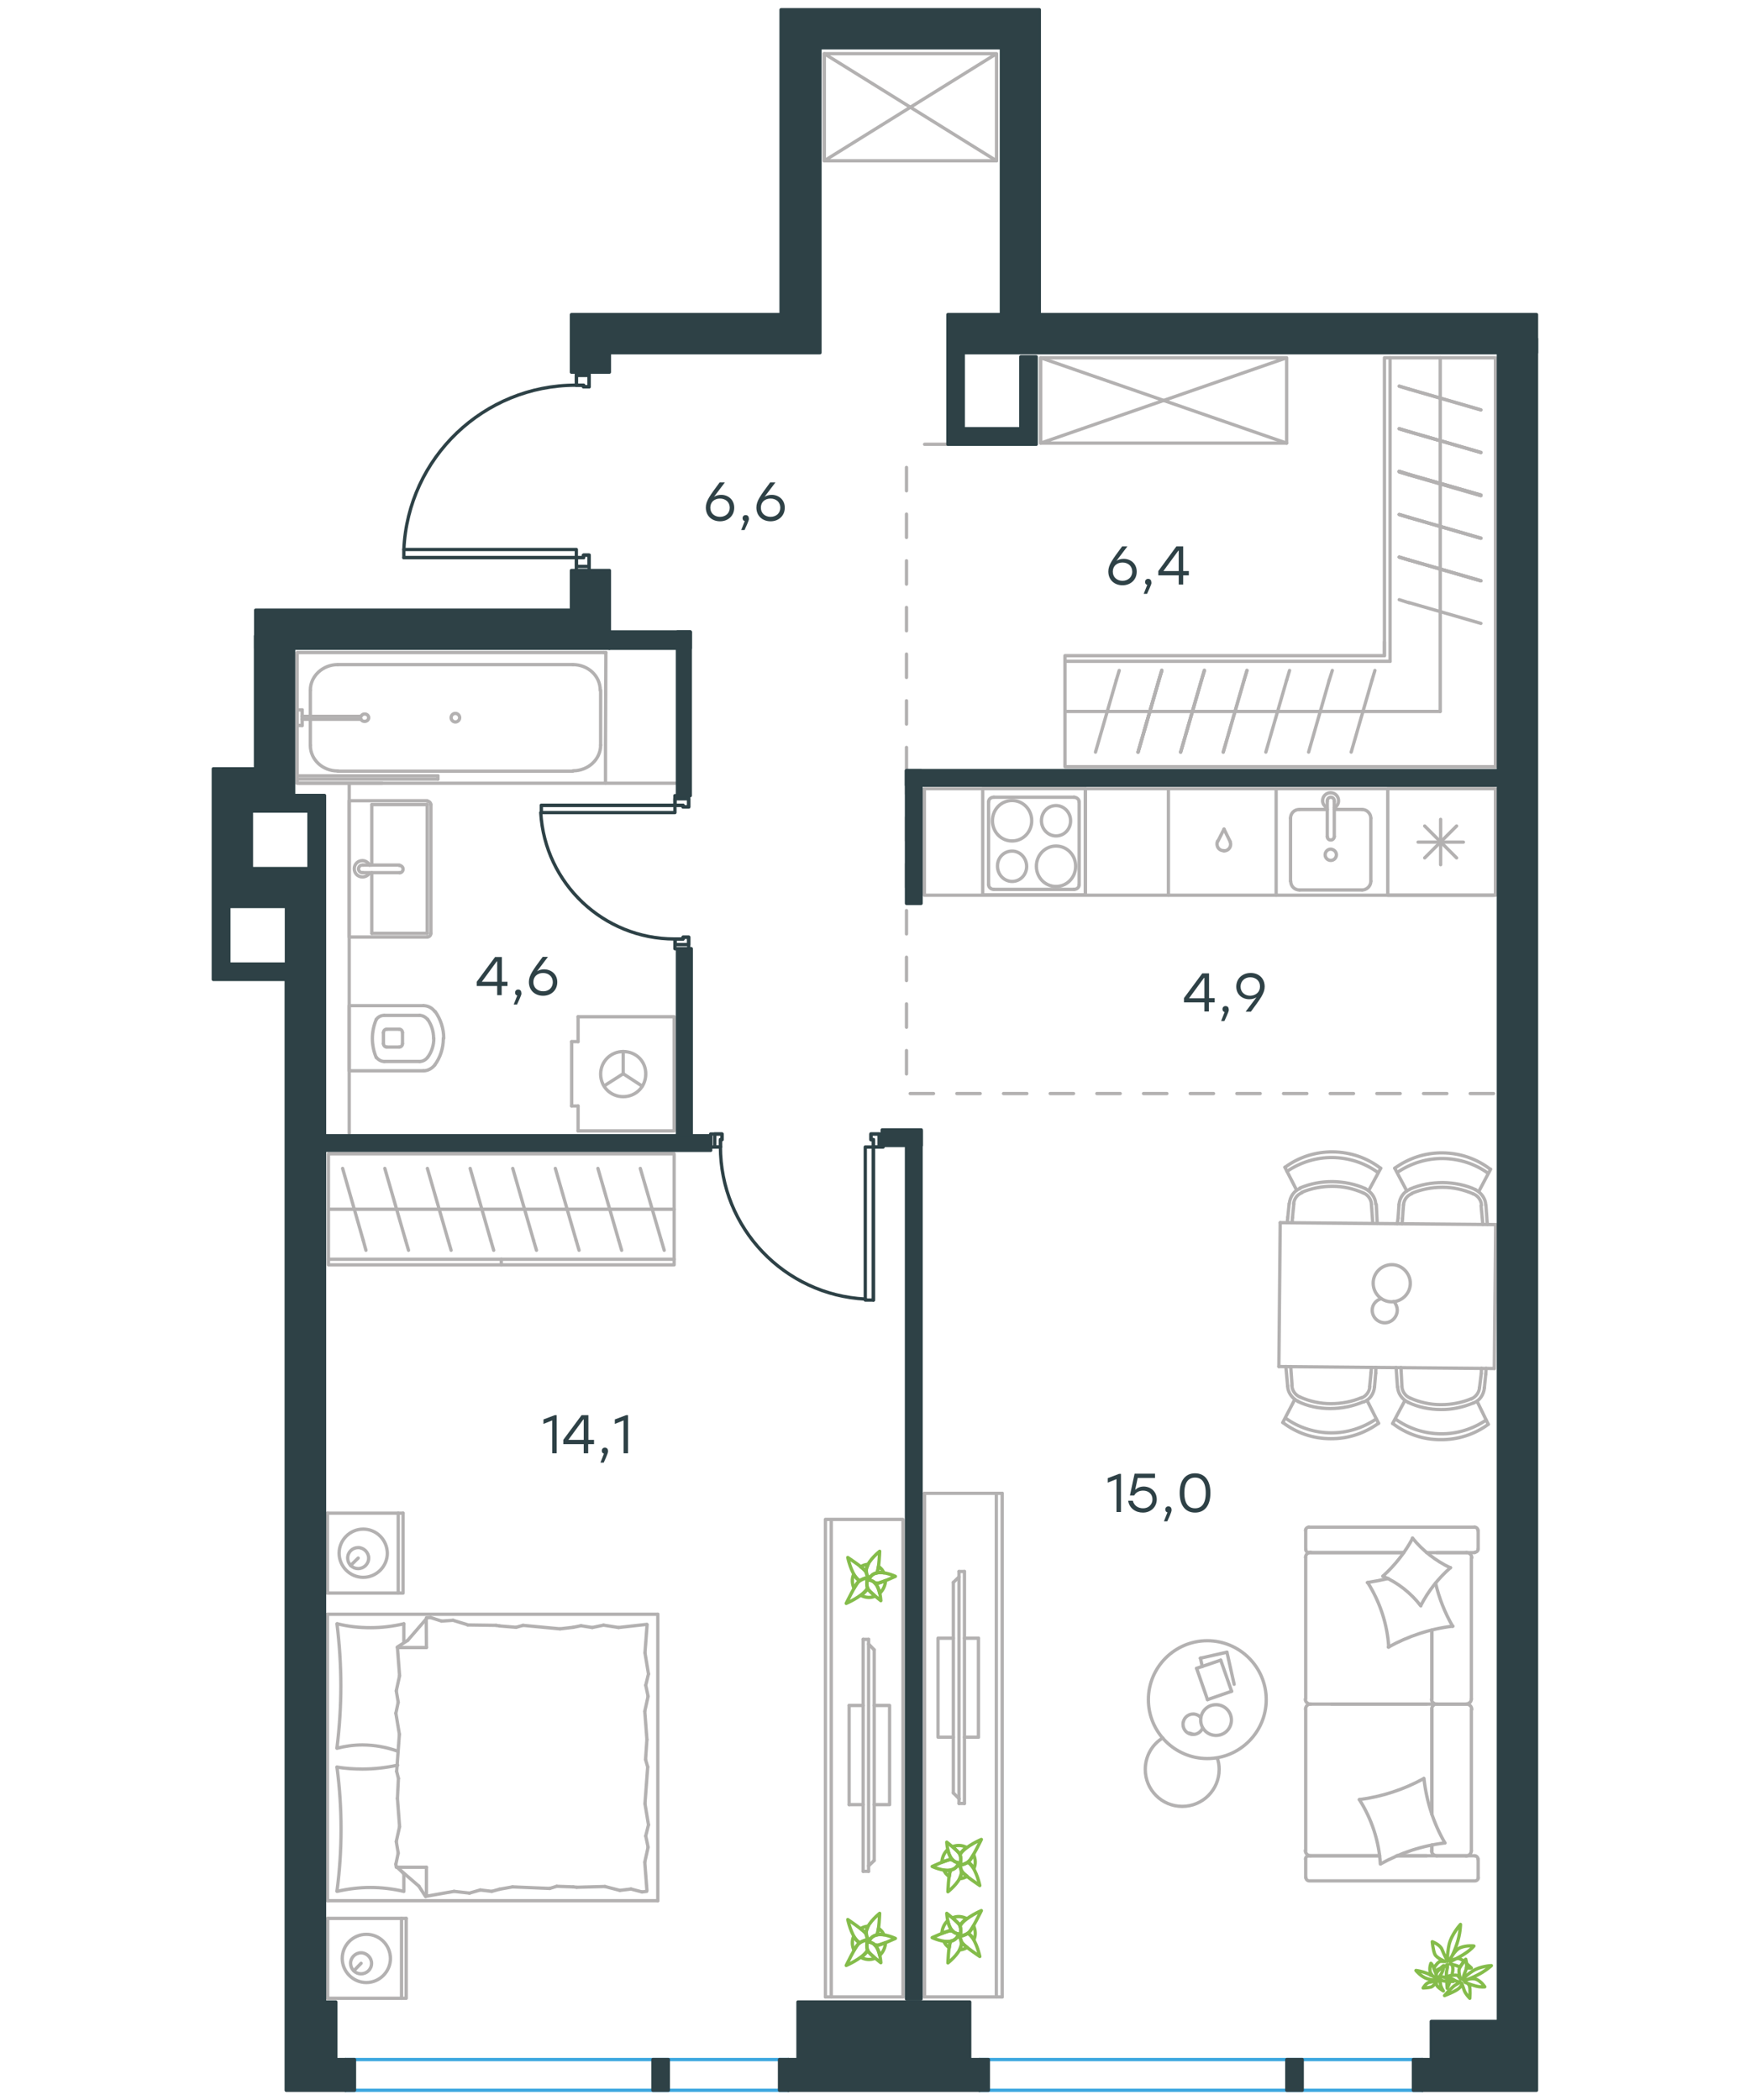 <?xml version="1.0" encoding="utf-8"?>
<!-- Generator: Adobe Illustrator 25.2.0, SVG Export Plug-In . SVG Version: 6.00 Build 0)  -->
<svg version="1.1" id="Layer_1" xmlns="http://www.w3.org/2000/svg" xmlns:xlink="http://www.w3.org/1999/xlink" x="0px" y="0px"
	 viewBox="0 0 900 1080" style="enable-background:new 0 0 900 1080;" xml:space="preserve">
<style type="text/css">
	.st0{fill:none;stroke:#3CA7DF;stroke-width:1.701;stroke-linecap:round;stroke-linejoin:round;stroke-miterlimit:10;}
	
		.st1{fill:none;stroke:#B3B1B1;stroke-width:1.701;stroke-linecap:round;stroke-linejoin:round;stroke-miterlimit:10;stroke-dasharray:12;}
	.st2{fill:none;stroke:#B3B1B1;stroke-width:1.701;stroke-linecap:round;stroke-linejoin:round;stroke-miterlimit:10;}
	.st3{fill:none;stroke:#84BC4A;stroke-width:1.701;stroke-linecap:round;stroke-linejoin:round;stroke-miterlimit:10;}
	.st4{fill:none;stroke:#2D4146;stroke-width:1.701;stroke-linecap:round;stroke-linejoin:round;stroke-miterlimit:10;}
	.st5{fill:#2E4146;}
</style>
<g>
	<line class="st0" x1="405.5" y1="1059.2" x2="177.7" y2="1059.2"/>
	<line class="st0" x1="405.5" y1="1075" x2="177.7" y2="1075"/>
	<line class="st0" x1="731.5" y1="1059.2" x2="503.7" y2="1059.2"/>
	<line class="st0" x1="731.5" y1="1075" x2="503.7" y2="1075"/>
	<polyline class="st1" points="466.2,396.3 466.2,562.4 774.4,562.4 	"/>
	<line class="st2" x1="704.4" y1="713.1" x2="705.1" y2="705.9"/>
	<line class="st2" x1="707.5" y1="706.2" x2="707.6" y2="703.2"/>
	<line class="st2" x1="705.1" y1="705.9" x2="705.3" y2="703.2"/>
	<line class="st2" x1="664.5" y1="712.7" x2="663.8" y2="702.8"/>
	<line class="st2" x1="662.2" y1="712.8" x2="661.3" y2="702.8"/>
	<line class="st2" x1="706.9" y1="713.2" x2="707.5" y2="706.2"/>
	<line class="st2" x1="665.9" y1="719.7" x2="659.7" y2="731.6"/>
	<line class="st2" x1="703" y1="720.1" x2="709" y2="732"/>
	<line class="st2" x1="658.4" y1="628.8" x2="657.7" y2="702.8"/>
	<line class="st2" x1="769.2" y1="629.8" x2="658.4" y2="628.8"/>
	<line class="st2" x1="768.5" y1="703.8" x2="769.2" y2="629.8"/>
	<line class="st2" x1="657.7" y1="702.8" x2="768.5" y2="703.8"/>
	<line class="st2" x1="665.4" y1="619.1" x2="664.7" y2="626.2"/>
	<line class="st2" x1="662.3" y1="626" x2="662" y2="628.8"/>
	<line class="st2" x1="664.7" y1="626.2" x2="664.5" y2="628.8"/>
	<line class="st2" x1="705.3" y1="619.5" x2="706" y2="629.2"/>
	<line class="st2" x1="707.8" y1="619.4" x2="708.3" y2="629.2"/>
	<line class="st2" x1="663" y1="619" x2="662.3" y2="626"/>
	<line class="st2" x1="703.9" y1="612.3" x2="710.1" y2="600.8"/>
	<line class="st2" x1="666.8" y1="612" x2="660.8" y2="600.3"/>
	<line class="st2" x1="760.9" y1="713.6" x2="761.8" y2="706.4"/>
	<line class="st2" x1="764.1" y1="706.7" x2="764.3" y2="703.7"/>
	<line class="st2" x1="761.8" y1="706.4" x2="761.9" y2="703.7"/>
	<line class="st2" x1="721" y1="713.2" x2="720.5" y2="703.3"/>
	<line class="st2" x1="718.7" y1="713.3" x2="718" y2="703.3"/>
	<line class="st2" x1="763.4" y1="713.7" x2="764.1" y2="706.7"/>
	<line class="st2" x1="722.5" y1="720.3" x2="716.2" y2="732.1"/>
	<line class="st2" x1="759.6" y1="720.6" x2="765.4" y2="732.5"/>
	<line class="st2" x1="721.8" y1="619.6" x2="721.3" y2="626.7"/>
	<line class="st2" x1="719" y1="626.5" x2="718.6" y2="629.3"/>
	<line class="st2" x1="721.3" y1="626.7" x2="721.1" y2="629.3"/>
	<line class="st2" x1="761.7" y1="620" x2="762.6" y2="629.7"/>
	<line class="st2" x1="764.2" y1="619.9" x2="764.9" y2="629.7"/>
	<line class="st2" x1="719.5" y1="619.5" x2="719" y2="626.5"/>
	<line class="st2" x1="760.5" y1="612.8" x2="766.6" y2="601.3"/>
	<line class="st2" x1="723.5" y1="612.5" x2="717.3" y2="600.8"/>
	<path class="st2" d="M667.4,720.7c5.1,2.5,10.9,3.7,16.7,3.7c5.9,0,11.6-1.2,16.9-3.4"/>
	<path class="st2" d="M664.4,712.5c0.1,2.7,1.8,5,4.2,6"/>
	<path class="st2" d="M668.6,718.5c5,2.2,10.3,3.4,15.8,3.4c5.5,0,10.8-1,15.8-3.1"/>
	<path class="st2" d="M700.2,719c2.4-1.1,4.1-3.2,4.3-5.9"/>
	<path class="st2" d="M661.1,729.3c6.7,4.9,15,7.5,23.2,7.6c8.3,0.1,16.4-2.4,23.4-7.1"/>
	<path class="st2" d="M701.4,721c3.1-1.2,5.2-4.3,5.5-7.8"/>
	<path class="st2" d="M662.2,712.8c0.1,3.3,2.3,6.4,5.4,7.9"/>
	<path class="st2" d="M659.8,731.6c7,5.4,15.6,8.3,24.5,8.3c8.9,0.1,17.4-2.7,24.6-7.9"/>
	<path class="st2" d="M710.3,667.9c-2.7,0.8-4.6,3.1-4.6,5.9c0,3.6,2.9,6.4,6.4,6.5c3.6,0,6.4-2.9,6.5-6.4c0-1.7-0.7-3.4-1.8-4.6"/>
	<path class="st2" d="M715.8,650.4c5.3,0,9.5,4.5,9.5,9.6c0,5.2-4.3,9.5-9.6,9.5c-5.2,0-9.5-4.3-9.5-9.6
		C706.2,654.7,710.5,650.4,715.8,650.4"/>
	<path class="st2" d="M705.3,619.3c-0.1-2.5-1.8-4.9-4.2-5.8"/>
	<path class="st2" d="M701.1,613.5c-5-2.2-10.3-3.4-15.8-3.4c-5.5,0-10.8,1-15.8,3.1"/>
	<path class="st2" d="M669.6,613.4c-2.4,0.9-4.1,3.1-4.3,5.8"/>
	<path class="st2" d="M708.5,602.9c-6.7-4.9-15-7.5-23.2-7.6c-8.3-0.1-16.4,2.4-23.4,7.1"/>
	<path class="st2" d="M668.6,611.2c-3.1,1.2-5.2,4.3-5.5,7.8"/>
	<path class="st2" d="M707.5,619.2c-0.1-3.3-2.3-6.3-5.4-7.9"/>
	<path class="st2" d="M702.2,611.3c-5.3-2.4-11.1-3.5-16.9-3.6c-5.8,0-11.4,1-16.8,3.3"/>
	<path class="st2" d="M710,600.8c-7-5.4-15.6-8.3-24.5-8.4c-8.9-0.1-17.6,2.7-24.6,7.9"/>
	<path class="st2" d="M724.1,721.2c5.3,2.5,11.1,3.7,16.9,3.7c5.8,0.1,11.4-1.2,16.8-3.4"/>
	<path class="st2" d="M721,713c0.1,2.7,1.8,5,4.2,6"/>
	<path class="st2" d="M725.2,719c5,2.2,10.3,3.4,15.8,3.4c5.5,0,10.8-1,15.8-3.1"/>
	<path class="st2" d="M756.6,719.5c2.4-1.1,4.1-3.3,4.3-5.9"/>
	<path class="st2" d="M717.7,729.8c6.7,4.9,15,7.5,23.2,7.6c8.3,0.1,16.5-2.4,23.4-7.1"/>
	<path class="st2" d="M757.9,721.5c3.1-1.2,5.2-4.3,5.5-7.8"/>
	<path class="st2" d="M718.8,713.3c0.1,3.3,2.3,6.4,5.4,7.9"/>
	<path class="st2" d="M716.3,732.1c7,5.4,15.6,8.3,24.5,8.3c8.9,0.1,17.6-2.7,24.6-7.9"/>
	<path class="st2" d="M761.9,619.8c-0.1-2.5-1.8-4.9-4.2-5.8"/>
	<path class="st2" d="M757.7,614c-5-2.2-10.3-3.4-15.8-3.4c-5.5,0-10.8,1-15.8,3.1"/>
	<path class="st2" d="M726.1,613.9c-2.4,0.9-4.1,3.1-4.3,5.8"/>
	<path class="st2" d="M765.3,603.4c-6.7-4.9-15-7.5-23.2-7.6c-8.3-0.1-16.4,2.4-23.4,7.1"/>
	<path class="st2" d="M725,611.7c-3.1,1.2-5.2,4.3-5.5,7.8"/>
	<path class="st2" d="M764.1,619.7c-0.1-3.3-2.3-6.3-5.4-7.9"/>
	<path class="st2" d="M758.8,611.8c-5.1-2.4-10.9-3.5-16.7-3.6c-5.9,0-11.6,1-16.9,3.3"/>
	<path class="st2" d="M766.4,601.3c-7-5.4-15.6-8.3-24.5-8.4c-8.9-0.1-17.4,2.7-24.6,7.9"/>
	<path class="st3" d="M736.1,1015.5c-0.1,0.1-0.3,0.2-0.4,0.3l-0.1-0.1c0.1-0.1,0.1-0.3,0.2-0.5
		C736,1015.3,736.1,1015.4,736.1,1015.5z M745.7,1019.1c-0.8,2-1.4,3.5-1.4,3.5s-0.2-1.6-0.2-3.6
		C744.6,1019.2,745.2,1019.2,745.7,1019.1z M746.2,1017.8c0,0.2-0.1,0.4-0.2,0.6c-0.6-0.3-1.3-0.6-2-1l0-0.1
		C744.6,1017.4,745.4,1017.5,746.2,1017.8z M754.2,1009.8c1.4,1.2,2.5,2.3,2.5,2.3s-1.2,0.1-2.6,0
		C754.4,1011.3,754.3,1010.5,754.2,1009.8z M744.5,1008.6c0,0-0.4-2.8,0.7-8.3c1.2-5.5,5.9-10.6,5.9-10.6s0,4.7-1.9,10.2
		c-1.8,5.5-3.8,8.5-3.8,8.5s2.3-5.2,5.5-6.7c3.4-1.4,7.1-0.9,7.1-0.9s-1.3,1.7-4.3,3.7c-3.1,2.1-7.5,4.2-7.5,4.2s2.5-2.1,4.6-1.3
		c0.6,0.3,1.4,0.7,2.2,1.2c-0.6,0.8-1.5,2-2.1,2.9c-0.2,0-0.3-0.2-0.5-0.1c-2.2-0.9-4.7-1.4-4.7-1.4s1.6-0.1,1.5,2.9
		c0,0.8-0.3,1.9-0.5,3c-1,0.2-2.1,0.5-2.8,0.7c-0.1-1.4,0-2.7,0.2-3.4c0.6-2.2,0.2-2.9,0.2-2.9s-0.6,0.8-2,1.4
		c0.1-0.5,0.1-0.8,0.1-0.8s-0.8,0.6-1.6,1.3c-0.9,0.4-1.9,1-2.8,1.6c-0.1-0.5-0.4-0.9-0.6-1.5v-0.1c1.1-1.8,2.5-3.5,3.6-3.5l2.3,0.1
		c0,0-4.6-1.8-5.4-3.8c-0.9-2-1.3-6.4-1.3-6.4s4.1,1.5,5,4C742.7,1005.4,744.5,1008.6,744.5,1008.6z"/>
	<path class="st3" d="M753.9,1013.1c1-2-0.1-5.5-0.1-5.5s-2.4,2.9-3.2,4.6c-0.8,1.7,0.5,5.6,0.5,5.6l-1.2-1.5
		c-1-1.3-5.7,0.3-6.8,0.7c0.1,0,0.3,0.1,0.5,0.1c1.1,0.2,3.2,0.5,4.3,1.2c1.5,1,3,1,3,1s-0.6,0.6-2.3,1.5c-1.7,0.9-5.7,5.5-5.7,5.5
		s5.5-2,7.5-3.8c1.9-1.8,1.3-2.6,1.3-2.6s0.7,1.7,1.3,3.6c0.6,1.9,2.9,4.2,2.9,4.2s0.4-4.7-0.2-6.4c-0.6-1.6-2.2-1.8-2.2-1.8
		s2.7,1.2,5.5,1.9c2.8,0.7,4.6,0.4,4.6,0.4s-1.6-2.6-4.2-3.8c-2.6-1.1-6.5,0.6-6.5,0.6s2.5-0.6,6.8-2.8c4.3-2.1,7.3-4.9,7.3-4.9
		s-5.6,0.2-9.5,2.7c-3.9,2.5-5.3,4.4-5.3,4.4S752.9,1015.4,753.9,1013.1z"/>
	<path class="st3" d="M735,1019.5c-1.7,0.4-3.1,2.9-3.1,2.9s2.8-0.1,4.1-0.5c1.3-0.4,3-3.1,3-3.1l-0.3,1.4c-0.3,1.4,3.6,3.7,3.6,3.7
		s-1.4-2.1-1.5-3.5c-0.1-1.5-0.8-2.3-0.8-2.3s0.6,0,1.8,0.5c1.3,0.5,5.7,0.4,5.7,0.4s-3.6-2.2-5.5-2.3c-1.9-0.1-2.1,0.6-2.1,0.6
		s0.7-1.2,1.5-2.5c0.8-1.3,1.2-3.8,1.2-3.8s-2.9,2.2-3.6,3.4c-0.7,1.2-0.1,2.2-0.1,2.2s-0.5-2.1-1.3-4.1c-0.8-2-1.7-2.8-1.7-2.8
		s-0.9,2.2-0.4,4.3c0.5,2.1,3.2,3.5,3.2,3.5s-1.3-1.1-4.5-2.5c-3.1-1.3-6-1.6-6-1.6s2.6,3.2,5.7,4.2c3.1,1,4.8,0.8,4.8,0.8
		S736.6,1019.3,735,1019.5z"/>
	<polyline class="st2" points="311.6,335.6 152.8,335.6 152.8,402.8 	"/>
	<line class="st2" x1="310.5" y1="335.6" x2="310.5" y2="335.6"/>
	<line class="st2" x1="159.6" y1="383.2" x2="159.6" y2="369.9"/>
	<polyline class="st2" points="311.6,335.6 311.4,383.9 311.4,402.8 153.7,402.8 	"/>
	<line class="st2" x1="308.9" y1="355" x2="308.9" y2="383.2"/>
	<line class="st2" x1="159.6" y1="368.4" x2="159.6" y2="355"/>
	<line class="st2" x1="173.7" y1="341.8" x2="294.6" y2="341.8"/>
	<line class="st2" x1="294.6" y1="396.6" x2="173.7" y2="396.6"/>
	<path class="st2" d="M308.7,355c0-7.3-6.2-13.2-14.1-13.2"/>
	<path class="st2" d="M159.6,383.3c0,7.3,6.2,13.2,14.1,13.2"/>
	<path class="st2" d="M294.8,396.4c7.7,0,14.1-5.9,14.1-13.2"/>
	<path class="st2" d="M173.7,341.8c-7.7,0-14.1,5.9-14.1,13.2"/>
	<path class="st2" d="M236.4,369.1c0,1.2-1,2.2-2.2,2.2s-2.2-1-2.2-2.2c0-1.2,0.9-2.2,2.2-2.2C235.4,366.9,236.4,367.9,236.4,369.1"
		/>
	<line class="st2" x1="225.2" y1="399" x2="225.2" y2="400.7"/>
	<line class="st2" x1="153.7" y1="399" x2="225.2" y2="399"/>
	<line class="st2" x1="225.2" y1="400.7" x2="153.7" y2="400.7"/>
	<line class="st2" x1="196.6" y1="402.8" x2="152.8" y2="402.8"/>
	<line class="st2" x1="153.7" y1="365.1" x2="155.4" y2="365.1"/>
	<line class="st2" x1="155.4" y1="368.4" x2="185.7" y2="368.4"/>
	<line class="st2" x1="185.6" y1="369.9" x2="155.4" y2="369.9"/>
	<line class="st2" x1="155.4" y1="365.1" x2="155.4" y2="373.1"/>
	<line class="st2" x1="155.4" y1="373.1" x2="153.7" y2="373.1"/>
	<path class="st2" d="M185.6,369.8c0.3,0.8,1,1.2,1.9,1.2c1.2,0,2.1-0.8,2.1-1.9c0-1.1-0.9-1.9-2.1-1.9c-0.9,0-1.6,0.6-1.9,1.2"/>
	<line class="st2" x1="205.4" y1="448.8" x2="186.6" y2="448.8"/>
	<line class="st2" x1="191.2" y1="444.9" x2="191.2" y2="413.8"/>
	<polyline class="st2" points="219.7,481.9 179.6,481.9 179.6,411.8 219.7,411.8 	"/>
	<line class="st2" x1="219.7" y1="480" x2="191.2" y2="480"/>
	<line class="st2" x1="219.7" y1="413.8" x2="219.7" y2="480"/>
	<line class="st2" x1="191.2" y1="413.8" x2="219.7" y2="413.8"/>
	<line class="st2" x1="186.6" y1="444.9" x2="205.4" y2="444.9"/>
	<line class="st2" x1="191.2" y1="480" x2="191.2" y2="448.8"/>
	<line class="st2" x1="221.6" y1="480" x2="221.6" y2="413.8"/>
	<path class="st2" d="M219.7,412c1,0,1.9,0.9,1.9,1.9"/>
	<path class="st2" d="M221.6,480c0,1-0.8,1.9-1.9,1.9"/>
	<path class="st2" d="M190,449c-0.7,1.3-2.2,2-3.6,2c-2.4,0-4.2-1.9-4.2-4.2c0-2.4,1.9-4.2,4.2-4.2c1.5,0,3.1,1,3.7,2.4"/>
	<path class="st2" d="M186.6,448.8h-0.3c-1,0-1.9-0.9-1.9-1.9c0-1.1,0.8-2,1.9-2h0.3"/>
	<path class="st2" d="M205.4,445.1L205.4,445.1c1,0,1.9,0.8,1.9,1.9s-0.9,1.9-1.9,1.9"/>
	<line class="st2" x1="197.2" y1="531.1" x2="197.2" y2="536.7"/>
	<polyline class="st2" points="217.8,550.7 179.6,550.7 179.6,517.2 217.8,517.2 	"/>
	<line class="st2" x1="207" y1="536.7" x2="207" y2="531.1"/>
	<line class="st2" x1="198.9" y1="538.5" x2="205.3" y2="538.5"/>
	<line class="st2" x1="205.3" y1="529.3" x2="198.9" y2="529.3"/>
	<line class="st2" x1="197.7" y1="545.9" x2="215.8" y2="545.9"/>
	<line class="st2" x1="215.8" y1="522.2" x2="197.7" y2="522.2"/>
	<path class="st2" d="M197.2,531.1c0-1,0.7-1.8,1.7-1.8"/>
	<path class="st2" d="M223.6,547.7c-1.4,1.8-3.6,3-5.8,3"/>
	<path class="st2" d="M198.9,538.5c-1,0-1.7-0.9-1.7-1.8"/>
	<path class="st2" d="M207,536.7c0,1-0.7,1.8-1.7,1.8"/>
	<path class="st2" d="M228,534v0.1c0,5-1.6,9.8-4.4,13.6"/>
	<path class="st2" d="M223.8,520.2c2.8,4,4.4,8.7,4.4,13.8c0-0.1,0-0.1,0,0"/>
	<path class="st2" d="M217.8,517.2c2.3,0,4.4,1.1,5.8,3"/>
	<path class="st2" d="M219.9,543.8c-1,1.3-2.5,2.1-4.1,2.1"/>
	<path class="st2" d="M223.1,534v0.1c0,3.5-1.1,6.9-3.1,9.6"/>
	<path class="st2" d="M205.3,529.3c1,0,1.7,0.8,1.7,1.8"/>
	<path class="st2" d="M215.8,522.2c1.6,0,3.1,0.9,4.1,2.1"/>
	<path class="st2" d="M219.9,524.2c2,2.8,3.1,6.2,3.1,9.8"/>
	<path class="st2" d="M193.5,543.9c-1.3-3.1-2-6.4-2-9.8c0-3.4,0.7-6.7,2-9.8"/>
	<path class="st2" d="M193.5,524.3c1-1.4,2.5-2.1,4.1-2.1"/>
	<path class="st2" d="M197.7,545.9c-1.6,0-3.1-0.8-4.1-2.1"/>
	<line class="st2" x1="297.3" y1="568.8" x2="297.3" y2="581.6"/>
	<line class="st2" x1="320.5" y1="552.2" x2="330.3" y2="558.6"/>
	<line class="st2" x1="320.5" y1="552.2" x2="320.5" y2="540.8"/>
	<line class="st2" x1="294" y1="535.7" x2="297.3" y2="535.7"/>
	<line class="st2" x1="294" y1="568.8" x2="294" y2="535.7"/>
	<line class="st2" x1="320.5" y1="552.2" x2="310.8" y2="558.4"/>
	<polyline class="st2" points="297.3,581.6 346.7,581.6 346.7,522.9 297.3,522.9 	"/>
	<line class="st2" x1="297.3" y1="522.9" x2="297.3" y2="535.7"/>
	<line class="st2" x1="297.3" y1="568.8" x2="294" y2="568.8"/>
	<path class="st2" d="M320.5,540.8c-6.4,0-11.6,5.1-11.6,11.6c0,6.5,5.1,11.6,11.6,11.6c6.5,0,11.6-5.1,11.6-11.6
		C332.2,545.8,327.1,540.8,320.5,540.8"/>
	<line class="st2" x1="215.4" y1="970" x2="204.4" y2="960.5"/>
	<line class="st2" x1="218.9" y1="975.4" x2="215.4" y2="970"/>
	<line class="st2" x1="168.4" y1="830.2" x2="338.3" y2="830.2"/>
	<line class="st2" x1="219.3" y1="847.3" x2="204.5" y2="847.3"/>
	<line class="st2" x1="338.3" y1="977.5" x2="168.5" y2="977.5"/>
	<line class="st2" x1="168.4" y1="977.5" x2="168.4" y2="830.2"/>
	<line class="st2" x1="219.3" y1="960.3" x2="219.3" y2="975.1"/>
	<line class="st2" x1="207.7" y1="963.7" x2="207.7" y2="972.7"/>
	<line class="st2" x1="219.3" y1="960.3" x2="204.5" y2="960.3"/>
	<line class="st2" x1="204.5" y1="960.3" x2="207.7" y2="963.7"/>
	<line class="st2" x1="207.7" y1="835.1" x2="207.7" y2="844.1"/>
	<line class="st2" x1="209.7" y1="843.6" x2="219.2" y2="832.6"/>
	<line class="st2" x1="204.3" y1="847.1" x2="209.7" y2="843.6"/>
	<line class="st2" x1="219.3" y1="847.3" x2="219.2" y2="832.6"/>
	<line class="st2" x1="332.7" y1="894.6" x2="332" y2="904.9"/>
	<line class="st2" x1="331.7" y1="927.6" x2="333.5" y2="938.5"/>
	<line class="st2" x1="332.1" y1="944.2" x2="333.3" y2="950"/>
	<line class="st2" x1="333.5" y1="938.5" x2="332.1" y2="944.2"/>
	<line class="st2" x1="332" y1="904.9" x2="333.1" y2="908.7"/>
	<line class="st2" x1="333.1" y1="908.7" x2="331.7" y2="927.6"/>
	<line class="st2" x1="331.6" y1="957.7" x2="332.7" y2="972.2"/>
	<line class="st2" x1="333.3" y1="950" x2="331.6" y2="957.7"/>
	<line class="st2" x1="331.7" y1="850" x2="333.5" y2="860.9"/>
	<line class="st2" x1="332.1" y1="866.7" x2="333.3" y2="872.4"/>
	<line class="st2" x1="333.5" y1="860.9" x2="332.1" y2="866.7"/>
	<line class="st2" x1="332.8" y1="835.5" x2="331.7" y2="850"/>
	<line class="st2" x1="331.6" y1="880.1" x2="332.7" y2="894.6"/>
	<line class="st2" x1="333.3" y1="872.4" x2="331.6" y2="880.1"/>
	<line class="st2" x1="338.3" y1="977.5" x2="338.3" y2="830.2"/>
	<path class="st2" d="M173.3,972.6c1.4-10.6,2.1-21.2,2.1-31.9c0-10.6-0.7-21.3-2.1-31.9"/>
	<path class="st2" d="M173.5,835.1c5.6,1.4,11.3,2,17.1,2c5.7,0,11.4-0.7,17.1-2"/>
	<path class="st2" d="M207.6,972.7c-5.6-1.3-11.3-2-17.1-2c-5.7,0-11.4,0.7-17.1,2"/>
	<path class="st2" d="M173.3,898.9c1.3-10.6,2-21.2,2-31.9c0-10.6-0.7-21.3-2-31.9"/>
	<line class="st2" x1="294.8" y1="836.9" x2="298.8" y2="836.1"/>
	<line class="st2" x1="304.6" y1="837" x2="310.4" y2="835.8"/>
	<line class="st2" x1="298.8" y1="836.1" x2="304.6" y2="837"/>
	<line class="st2" x1="318.1" y1="837" x2="332.6" y2="835.4"/>
	<line class="st2" x1="310.4" y1="835.8" x2="318.1" y2="837"/>
	<line class="st2" x1="256.9" y1="836.2" x2="265.4" y2="836.9"/>
	<line class="st2" x1="288" y1="837.7" x2="294.8" y2="836.9"/>
	<line class="st2" x1="265.4" y1="836.9" x2="269" y2="835.9"/>
	<line class="st2" x1="269" y1="835.9" x2="288" y2="837.7"/>
	<line class="st2" x1="255.1" y1="835.9" x2="256.9" y2="836.2"/>
	<line class="st2" x1="219.3" y1="832" x2="221.5" y2="831.9"/>
	<line class="st2" x1="227.1" y1="833.7" x2="233" y2="833.3"/>
	<line class="st2" x1="221.5" y1="831.9" x2="227.1" y2="833.7"/>
	<line class="st2" x1="240.5" y1="835.7" x2="255.1" y2="835.9"/>
	<line class="st2" x1="233" y1="833.3" x2="240.5" y2="835.6"/>
	<path class="st2" d="M204.5,900.6c-5.9-2.1-12-3.2-18.1-3.2c-4.5,0-8.8,0.6-13.1,1.7"/>
	<line class="st2" x1="256.9" y1="971.6" x2="252.9" y2="972.7"/>
	<line class="st2" x1="247" y1="972" x2="241.4" y2="973.6"/>
	<line class="st2" x1="252.9" y1="972.7" x2="247" y2="972"/>
	<line class="st2" x1="233.5" y1="972.7" x2="219.3" y2="975.2"/>
	<line class="st2" x1="241.5" y1="973.6" x2="233.5" y2="972.7"/>
	<line class="st2" x1="294.8" y1="970.4" x2="286.3" y2="970.1"/>
	<line class="st2" x1="263.6" y1="970.4" x2="256.9" y2="971.6"/>
	<line class="st2" x1="286.3" y1="970.1" x2="282.7" y2="971.2"/>
	<line class="st2" x1="282.7" y1="971.2" x2="263.6" y2="970.4"/>
	<line class="st2" x1="296.6" y1="970.6" x2="294.8" y2="970.4"/>
	<line class="st2" x1="332.6" y1="972.7" x2="330.2" y2="973"/>
	<line class="st2" x1="324.5" y1="971.5" x2="318.8" y2="972.2"/>
	<line class="st2" x1="330.2" y1="973" x2="324.5" y2="971.5"/>
	<line class="st2" x1="311.1" y1="970.2" x2="296.6" y2="970.6"/>
	<line class="st2" x1="318.8" y1="972.2" x2="311.1" y2="970.2"/>
	<path class="st2" d="M173.3,908.8c4.3,0.7,8.8,1,13.1,1c6.1,0,12.1-0.7,18.1-2"/>
	<line class="st2" x1="204.4" y1="925" x2="204.9" y2="914.6"/>
	<line class="st2" x1="205.4" y1="891.9" x2="203.6" y2="881.1"/>
	<line class="st2" x1="204.8" y1="875.4" x2="203.8" y2="869.6"/>
	<line class="st2" x1="203.6" y1="881.1" x2="204.8" y2="875.4"/>
	<line class="st2" x1="204.9" y1="914.6" x2="204" y2="911"/>
	<line class="st2" x1="204" y1="911" x2="205.4" y2="891.9"/>
	<line class="st2" x1="205.5" y1="861.8" x2="204.4" y2="847.3"/>
	<line class="st2" x1="203.8" y1="869.6" x2="205.5" y2="861.8"/>
	<line class="st2" x1="203.8" y1="960.3" x2="203.6" y2="958.7"/>
	<line class="st2" x1="204.8" y1="953" x2="203.8" y2="947.1"/>
	<line class="st2" x1="203.6" y1="958.7" x2="204.8" y2="953"/>
	<line class="st2" x1="205.5" y1="939.4" x2="204.4" y2="924.9"/>
	<line class="st2" x1="203.8" y1="947.1" x2="205.5" y2="939.4"/>
	<line class="st2" x1="204.8" y1="778.2" x2="204.8" y2="819.3"/>
	<line class="st2" x1="168.4" y1="778.2" x2="168.4" y2="819.3"/>
	<line class="st2" x1="180.3" y1="805.1" x2="184.2" y2="801.3"/>
	<line class="st2" x1="168.4" y1="778.2" x2="207.3" y2="778.2"/>
	<polyline class="st2" points="168.4,819.3 207.3,819.3 207.3,778.2 	"/>
	<path class="st2" d="M184.2,795.9c2.9,0,5.4,2.5,5.4,5.4c0,3.1-2.5,5.4-5.4,5.4c-3.1,0-5.4-2.5-5.4-5.4
		C178.8,798.2,181.3,795.9,184.2,795.9"/>
	<path class="st2" d="M186.8,786.4c6.7,0,12.3,5.4,12.4,12.4c0,6.8-5.6,12.4-12.4,12.4c-6.8,0-12.4-5.6-12.4-12.4
		C174.4,792,180,786.4,186.8,786.4"/>
	<line class="st2" x1="206.5" y1="986.6" x2="206.5" y2="1027.7"/>
	<line class="st2" x1="168.5" y1="986.6" x2="168.5" y2="1027.7"/>
	<line class="st2" x1="182" y1="1013.5" x2="185.7" y2="1009.7"/>
	<line class="st2" x1="168.5" y1="986.6" x2="208.9" y2="986.6"/>
	<polyline class="st2" points="168.5,1027.7 208.9,1027.7 208.9,986.6 	"/>
	<path class="st2" d="M185.7,1004.3c2.9,0,5.4,2.5,5.4,5.4c0,3.1-2.5,5.4-5.4,5.4c-3.1,0-5.4-2.5-5.4-5.4
		C180.3,1006.7,182.8,1004.3,185.7,1004.3"/>
	<path class="st2" d="M188.4,994.8c6.8,0,12.3,5.4,12.4,12.4c0,6.8-5.6,12.4-12.4,12.4c-6.8,0-12.4-5.6-12.4-12.4
		C176,1000.4,181.5,994.8,188.4,994.8"/>
	<line class="st2" x1="436.7" y1="877.1" x2="443.9" y2="877.1"/>
	<line class="st2" x1="436.7" y1="928.1" x2="436.7" y2="877.1"/>
	<polyline class="st2" points="449.6,877.1 457.5,877.1 457.5,928.1 449.6,928.1 	"/>
	<line class="st2" x1="443.9" y1="928.1" x2="436.7" y2="928.1"/>
	<line class="st2" x1="427.5" y1="1027" x2="427.5" y2="781.8"/>
	<line class="st2" x1="464.4" y1="1027" x2="464.4" y2="781.8"/>
	<line class="st2" x1="464.4" y1="1027" x2="424.5" y2="1027"/>
	<line class="st2" x1="424.5" y1="1027" x2="424.5" y2="781.8"/>
	<line class="st2" x1="424.5" y1="781.4" x2="464.3" y2="781.4"/>
	<line class="st2" x1="446.7" y1="843.1" x2="443.9" y2="843.1"/>
	<line class="st2" x1="446.7" y1="959.6" x2="449.6" y2="956.8"/>
	<line class="st2" x1="449.6" y1="848.5" x2="446.7" y2="845.5"/>
	<line class="st2" x1="446.7" y1="843.1" x2="446.7" y2="962.4"/>
	<line class="st2" x1="443.9" y1="962.4" x2="443.9" y2="843.1"/>
	<line class="st2" x1="446.7" y1="962.4" x2="443.9" y2="962.4"/>
	<line class="st2" x1="449.6" y1="956.8" x2="449.6" y2="848.5"/>
	<path class="st3" d="M445.9,999c0,0,2.2-0.9,4.5,1.8c2.3,2.6,2.6,8.6,2.6,8.6s-5.8-4.5-6.7-6.1C445.5,1001.9,445.9,999,445.9,999z"
		/>
	<path class="st3" d="M447.2,998.1c0,0-2.5-1.6-1.5-5.6c1-4,6.7-8.5,6.7-8.5s-0.3,8.8-1.3,10.7c-0.1,0.1-0.1,0.3-0.3,0.4
		C448.4,995.8,447.5,997.2,447.2,998.1z"/>
	<path class="st3" d="M451.4,1000.5c-0.5,0-1-0.2-1.6-0.3l0.6,0.7c1,1.2,1.6,3,2,4.7c1.9-1.7,2.9-4.2,3-6.5
		C453.8,999.6,452.1,1000.3,451.4,1000.5z M451.1,994.7c-0.1,0.1-0.1,0.3-0.2,0.4c1.1-0.4,2.5-0.3,3.7-0.1c-0.3-0.6-0.7-1.3-1.1-1.8
		c-0.5-0.6-1-1-1.7-1.5C451.5,993.1,451.4,994.2,451.1,994.7z M445.7,1004c-0.7,0.8-1.7,1.9-2.9,2.7c2.3,1.2,4.9,1.4,7.2,0.4
		c-1.5-1.4-3.2-3-3.6-3.7c0-0.2,0-0.2-0.1-0.3C446,1003.2,445.9,1003.6,445.7,1004z M446.4,997.5l0.1-0.1l-0.2-0.2L446.4,997.5z
		 M445.2,994.4l0.3,0.4c-0.2-0.7,0-1.5,0.2-2.2c0.3-0.7,0.5-1.3,0.8-2c-1.4,0.1-2.7,0.5-3.9,1.3
		C443.8,992.9,444.8,993.7,445.2,994.4z M441.3,999.9c0.2-0.2,0.6-0.5,0.8-0.7c-0.4-0.3-1-0.6-1.5-1.2c-0.5-0.6-1.1-1.3-1.6-2.1
		c-1,2.3-0.8,4.9,0.2,7.1C440.1,1001.5,440.8,1000.3,441.3,999.9z"/>
	<path class="st3" d="M442.2,999.1c-0.4-0.3-1-0.6-1.5-1.2c-3.1-3.1-4.7-10.7-4.7-10.7s7.9,5.3,9.3,7.1c0.1,0.1,0.2,0.2,0.3,0.3
		c0.1,1.1,0.4,1.9,0.9,2.5l0,0.2C445.5,997.7,443.6,998.3,442.2,999.1z"/>
	<path class="st3" d="M435.2,1010.8c0,0,4.5-9.3,6.3-11.1c1.3-1.4,4.1-2.1,5.1-2.3c0.3,0.6,0.6,0.7,0.6,0.7
		c-0.1,0.3-0.2,0.5-0.2,0.5s0.1,0.1,0.3,0.1c-0.9-0.1-1.4,0.1-1.4,0.1s-0.4,2.4,0.3,3.9c-0.1,0.3-0.4,0.5-0.4,0.8
		C443,1007.5,435.2,1010.8,435.2,1010.8"/>
	<path class="st3" d="M447.1,998.6c0,0,0.2-2.7,3.9-3.5c3.7-0.9,9.5,1.8,9.5,1.8s-7.2,3.3-9.1,3.5c-0.4,0-1.1-0.1-1.5-0.3
		c-0.8-0.7-1.7-1-2.3-1.2C447.2,998.7,447.1,998.6,447.1,998.6z"/>
	<path class="st3" d="M445.9,812.8c0,0,2.2-0.9,4.5,1.8c2.3,2.6,2.6,8.6,2.6,8.6s-5.8-4.5-6.7-6.1
		C445.5,815.7,445.9,812.8,445.9,812.8z"/>
	<path class="st3" d="M447.2,811.9c0,0-2.5-1.6-1.5-5.6c1-4,6.7-8.5,6.7-8.5s-0.3,8.8-1.3,10.7c-0.1,0.1-0.1,0.3-0.3,0.4
		C448.4,809.6,447.5,811,447.2,811.9z"/>
	<path class="st3" d="M451.4,814.3c-0.5,0-1-0.2-1.6-0.3l0.6,0.7c1,1.2,1.6,3,2,4.7c1.9-1.7,2.9-4.2,3-6.5
		C453.8,813.5,452.1,814.1,451.4,814.3z M451.1,808.6c-0.1,0.1-0.1,0.3-0.2,0.4c1.1-0.4,2.5-0.3,3.7-0.1c-0.3-0.6-0.7-1.3-1.1-1.8
		c-0.5-0.6-1-1-1.7-1.5C451.5,806.9,451.4,808,451.1,808.6z M445.7,817.8c-0.7,0.8-1.7,1.9-2.9,2.7c2.3,1.2,4.9,1.4,7.2,0.4
		c-1.5-1.4-3.2-3-3.6-3.7c0-0.2,0-0.2-0.1-0.3C446,817.1,445.9,817.4,445.7,817.8z M446.4,811.4l0.1-0.1l-0.2-0.2L446.4,811.4z
		 M445.2,808.3l0.3,0.4c-0.2-0.7,0-1.5,0.2-2.2c0.3-0.7,0.5-1.3,0.8-2c-1.4,0.1-2.7,0.5-3.9,1.3
		C443.8,806.7,444.8,807.6,445.2,808.3z M441.3,813.7c0.2-0.2,0.6-0.5,0.8-0.7c-0.4-0.3-1-0.6-1.5-1.2c-0.5-0.6-1.1-1.3-1.6-2.1
		c-1,2.3-0.8,4.9,0.2,7.1C440.1,815.3,440.8,814.1,441.3,813.7z"/>
	<path class="st3" d="M442.2,812.9c-0.4-0.2-1-0.6-1.5-1.2c-3.1-3.1-4.7-10.7-4.7-10.7s7.9,5.2,9.3,7.1c0.1,0.1,0.2,0.2,0.3,0.3
		c0.1,1.1,0.4,1.9,0.9,2.5l0,0.2C445.5,811.5,443.6,812.1,442.2,812.9z"/>
	<path class="st3" d="M435.2,824.6c0,0,4.5-9.3,6.3-11.1c1.3-1.4,4.1-2.1,5.1-2.3c0.3,0.6,0.6,0.7,0.6,0.7c-0.1,0.3-0.2,0.5-0.2,0.5
		s0.1,0.1,0.3,0.1c-0.9-0.1-1.4,0.1-1.4,0.1s-0.4,2.4,0.3,3.9c-0.1,0.3-0.4,0.5-0.4,0.8C443,821.3,435.2,824.6,435.2,824.6"/>
	<path class="st3" d="M447.1,812.4c0,0,0.2-2.7,3.9-3.5c3.7-0.9,9.5,1.8,9.5,1.8s-7.2,3.3-9.1,3.5c-0.4,0-1.1-0.1-1.5-0.3
		c-0.8-0.7-1.7-1-2.3-1.2C447.2,812.6,447.1,812.4,447.1,812.4z"/>
	<line class="st2" x1="347.5" y1="402.8" x2="311.4" y2="402.8"/>
	<rect x="168.9" y="593.4" class="st2" width="177.8" height="57.1"/>
	<line class="st2" x1="346.7" y1="647.6" x2="168.9" y2="647.6"/>
	<line class="st2" x1="346.7" y1="621.9" x2="168.9" y2="621.9"/>
	<line class="st2" x1="188.2" y1="643" x2="186.8" y2="637.9"/>
	<line class="st2" x1="186.8" y1="637.9" x2="176.2" y2="600.9"/>
	<line class="st2" x1="210.1" y1="643" x2="208.6" y2="637.9"/>
	<line class="st2" x1="208.6" y1="637.9" x2="197.9" y2="600.9"/>
	<line class="st2" x1="232" y1="643" x2="230.5" y2="637.9"/>
	<line class="st2" x1="230.5" y1="637.9" x2="219.8" y2="600.9"/>
	<line class="st2" x1="253.9" y1="643" x2="252.4" y2="637.9"/>
	<line class="st2" x1="252.4" y1="637.9" x2="241.8" y2="600.9"/>
	<line class="st2" x1="275.9" y1="643" x2="274.4" y2="637.9"/>
	<line class="st2" x1="274.4" y1="637.9" x2="263.7" y2="600.9"/>
	<line class="st2" x1="297.8" y1="643" x2="296.3" y2="637.9"/>
	<line class="st2" x1="296.3" y1="637.9" x2="285.6" y2="600.9"/>
	<line class="st2" x1="319.7" y1="643" x2="318.2" y2="637.9"/>
	<line class="st2" x1="318.2" y1="637.9" x2="307.5" y2="600.9"/>
	<line class="st2" x1="341.6" y1="643" x2="340.1" y2="637.9"/>
	<line class="st2" x1="340.1" y1="637.9" x2="329.3" y2="600.9"/>
	<line class="st2" x1="257.8" y1="647.6" x2="257.8" y2="650.5"/>
	<line class="st2" x1="736.4" y1="879" x2="736.4" y2="933"/>
	<line class="st2" x1="671.5" y1="796.6" x2="671.5" y2="787.1"/>
	<line class="st2" x1="671.5" y1="873.8" x2="671.5" y2="801"/>
	<line class="st2" x1="733.7" y1="954.4" x2="718.4" y2="954.4"/>
	<line class="st2" x1="709.5" y1="954.4" x2="674" y2="954.4"/>
	<line class="st2" x1="721.9" y1="798.5" x2="674" y2="798.5"/>
	<line class="st2" x1="754.2" y1="876.4" x2="738.9" y2="876.4"/>
	<line class="st2" x1="736.4" y1="838.4" x2="736.4" y2="873.8"/>
	<line class="st2" x1="760.2" y1="956.1" x2="760.2" y2="965.6"/>
	<line class="st2" x1="738.9" y1="876.4" x2="754.2" y2="876.4"/>
	<line class="st2" x1="756.7" y1="873.8" x2="756.7" y2="801"/>
	<line class="st2" x1="673.1" y1="798.5" x2="721.9" y2="798.5"/>
	<line class="st2" x1="733.7" y1="876.4" x2="684.8" y2="876.4"/>
	<line class="st2" x1="671.5" y1="951.9" x2="671.5" y2="879"/>
	<line class="st2" x1="671.5" y1="965.6" x2="671.5" y2="956.1"/>
	<line class="st2" x1="736.4" y1="948.9" x2="736.4" y2="951.9"/>
	<line class="st2" x1="718.4" y1="954.4" x2="758.4" y2="954.4"/>
	<line class="st2" x1="736.4" y1="948.9" x2="736.4" y2="951.9"/>
	<line class="st2" x1="738.9" y1="954.4" x2="754.2" y2="954.4"/>
	<line class="st2" x1="738.9" y1="876.4" x2="754.2" y2="876.4"/>
	<line class="st2" x1="736.4" y1="838.4" x2="736.4" y2="873.8"/>
	<line class="st2" x1="756.7" y1="951.9" x2="756.7" y2="879"/>
	<line class="st2" x1="673.1" y1="954.4" x2="709.5" y2="954.4"/>
	<line class="st2" x1="736.4" y1="879" x2="736.4" y2="933"/>
	<line class="st2" x1="673.1" y1="785.4" x2="758.4" y2="785.4"/>
	<line class="st2" x1="760.2" y1="787.1" x2="760.2" y2="796.6"/>
	<line class="st2" x1="758.4" y1="798.5" x2="733.7" y2="798.5"/>
	<line class="st2" x1="674" y1="876.4" x2="738.9" y2="876.4"/>
	<line class="st2" x1="754.2" y1="798.5" x2="738.9" y2="798.5"/>
	<path class="st2" d="M760.1,956.1c0-0.8-0.7-1.7-1.7-1.7"/>
	<path class="st2" d="M671.5,796.8c0,0.8,0.7,1.7,1.7,1.7"/>
	<path class="st2" d="M758.5,798.3c0.8,0,1.7-0.7,1.7-1.7"/>
	<path class="st2" d="M739,876.3c-1.5,0-2.7,1.3-2.7,2.7"/>
	<path class="st2" d="M756.9,801.1c0-1.5-1.3-2.7-2.7-2.7"/>
	<path class="st2" d="M754,954.5c1.5,0,2.7-1.3,2.7-2.7"/>
	<path class="st2" d="M674.1,876.3c-1.5,0-2.7,1.3-2.7,2.7"/>
	<path class="st2" d="M756.9,879.1c0-1.6-1.3-2.7-2.7-2.7"/>
	<path class="st2" d="M671.3,873.9c0,1.4,1.3,2.5,2.7,2.5"/>
	<path class="st2" d="M671.6,965.6c0,0.8,0.7,1.7,1.7,1.7h85.3c0.8,0,1.7-0.7,1.7-1.7"/>
	<path class="st2" d="M754,876.3c1.5,0,2.7-1.1,2.7-2.5"/>
	<path class="st2" d="M673.1,785.4c-0.8,0-1.7,0.7-1.7,1.7"/>
	<path class="st2" d="M671.3,951.7c0,1.5,1.3,2.7,2.7,2.7"/>
	<path class="st2" d="M673.1,954.4c-0.8,0-1.7,0.7-1.7,1.7"/>
	<path class="st2" d="M674.1,798.3c-1.5,0-2.7,1.3-2.7,2.7"/>
	<path class="st2" d="M736.2,951.7c0,1.5,1.3,2.7,2.7,2.7"/>
	<path class="st2" d="M736.2,873.9c0,1.4,1.3,2.5,2.7,2.5"/>
	<path class="st2" d="M760.1,787.1c0-0.8-0.7-1.7-1.7-1.7"/>
	<path class="st2" d="M699.1,925.5c11.7-1.5,22.9-5.2,33.1-10.8"/>
	<path class="st2" d="M711.2,810.6c6.2-5.6,11.4-12.2,15.3-19.5"/>
	<path class="st2" d="M730.7,825.9c-5.1-6.7-11.8-11.9-19.5-15.3"/>
	<path class="st2" d="M709.9,958.6c-0.7-11.8-4.5-23.2-10.8-33.1"/>
	<path class="st2" d="M747.2,836.3c-11.7,1.4-22.9,5.1-33.2,10.8"/>
	<path class="st2" d="M738.3,814.2c1.8,7.7,4.8,15.3,8.8,22.2"/>
	<path class="st2" d="M714.2,847.1c-0.7-11.8-4.5-23.2-10.8-33.2"/>
	<path class="st2" d="M743.1,947.8c-11.7,1.4-22.9,5.1-33.1,10.8"/>
	<path class="st2" d="M732.3,914.6c1.3,11.7,4.9,23,10.8,33.2"/>
	<path class="st2" d="M746,806.2c-6.3,5.5-11.5,12.1-15.3,19.5"/>
	<path class="st2" d="M703.2,813.9c3.7-0.6,7.3-1.3,10.8-2.1"/>
	<path class="st2" d="M726.4,791c5.3,6.5,11.9,11.7,19.5,15.3"/>
	<line class="st2" x1="631" y1="849.7" x2="617.3" y2="852.8"/>
	<line class="st2" x1="617.4" y1="852.8" x2="618.3" y2="857.1"/>
	<line class="st2" x1="634.7" y1="866.2" x2="631" y2="849.7"/>
	<line class="st2" x1="627.8" y1="853.8" x2="615.4" y2="858"/>
	<line class="st2" x1="615.4" y1="858" x2="621" y2="874.1"/>
	<line class="st2" x1="621" y1="874.1" x2="633.4" y2="869.8"/>
	<line class="st2" x1="633.4" y1="869.8" x2="627.8" y2="853.8"/>
	<path class="st2" d="M590.6,874.1c0-16.7,13.6-30.3,30.3-30.3s30.3,13.6,30.3,30.3c0,16.7-13.6,30.3-30.3,30.3
		S590.6,890.8,590.6,874.1"/>
	<path class="st2" d="M617.5,884.6c0-4.3,3.4-7.9,7.9-7.9c4.2,0,7.9,3.4,7.9,7.9c0,4.3-3.4,7.9-7.9,7.9
		C621,892.5,617.5,889,617.5,884.6"/>
	<path class="st2" d="M617.5,883.3c-1-1.2-2.5-1.8-3.9-1.8c-2.8,0-5.2,2.3-5.2,5.3c0,2.9,2.3,5.2,5.2,5.2c2.1,0,4.1-1.3,4.9-3.3"/>
	<path class="st2" d="M613.4,891.8c-0.7-0.2-1.1-0.3-1.8-0.5"/>
	<path class="st2" d="M598,893.8c-5.6,3.4-9,9.5-9,16.2c0,10.5,8.5,19,19,19c10.5,0,19-8.5,19-19c0-2-0.3-4.1-1-5.9"/>
	<polyline class="st2" points="423.9,82.7 423.9,27.6 512.5,27.6 512.5,37.9 512.5,82.7 423.9,82.7 512.5,27.6 	"/>
	<polyline class="st2" points="512.5,82.7 423.9,27.6 423.9,82.7 	"/>
	<polyline class="st2" points="535.2,227.9 535.2,184 661.7,184 661.7,192.2 661.7,227.9 535.2,227.9 661.7,184 	"/>
	<polyline class="st2" points="661.7,227.9 535.2,184 535.2,227.9 	"/>
	<line class="st2" x1="179.6" y1="582.8" x2="179.6" y2="403.7"/>
	<line class="st2" x1="511.1" y1="457.4" x2="552.4" y2="457.4"/>
	<line class="st2" x1="558.2" y1="405.6" x2="558.2" y2="460.2"/>
	<path class="st2" d="M520.5,437.7c4.1,0,7.4,3.5,7.5,7.8c0,4.3-3.2,7.8-7.5,7.8c-4.1,0-7.5-3.5-7.5-7.8
		C512.9,441.2,516.2,437.7,520.5,437.7"/>
	<path class="st2" d="M543.1,435.1c5.6,0,10.1,4.6,10.1,10.4c0,5.8-4.5,10.4-10.1,10.4c-5.6,0-10.1-4.6-10.1-10.4
		C533,439.7,537.5,435.1,543.1,435.1"/>
	<path class="st2" d="M543.1,414.3c4.1,0,7.5,3.5,7.5,7.8c0,4.3-3.2,7.8-7.5,7.8c-4.1,0-7.5-3.5-7.5-7.8
		C535.6,417.8,538.8,414.3,543.1,414.3"/>
	<path class="st2" d="M520.5,411.7c5.6,0,10.1,4.6,10.1,10.4c0,5.8-4.5,10.4-10.1,10.4c-5.6,0-10.1-4.6-10.1-10.4
		C510.4,416.3,514.9,411.7,520.5,411.7"/>
	<line class="st2" x1="555" y1="455" x2="555" y2="412.4"/>
	<line class="st2" x1="552.4" y1="410" x2="511.1" y2="410"/>
	<line class="st2" x1="508.4" y1="412.4" x2="508.4" y2="455"/>
	<path class="st2" d="M555,412.4c0-1.3-1.3-2.4-2.7-2.4"/>
	<path class="st2" d="M508.4,455c0,1.3,1.3,2.4,2.7,2.4"/>
	<path class="st2" d="M552.3,457.4c1.6,0,2.7-1.1,2.7-2.4"/>
	<path class="st2" d="M511.1,410c-1.6,0-2.7,1.1-2.7,2.4"/>
	<rect x="505.4" y="405.6" class="st2" width="52.8" height="54.6"/>
	<polyline class="st2" points="768.1,405.6 713.7,405.6 713.7,460.4 768.1,460.4 	"/>
	<line class="st2" x1="752.6" y1="433.1" x2="729.3" y2="433.1"/>
	<line class="st2" x1="732.7" y1="441.2" x2="749.1" y2="424.8"/>
	<line class="st2" x1="749.1" y1="441.2" x2="732.7" y2="424.8"/>
	<line class="st2" x1="740.9" y1="444.7" x2="740.9" y2="421.4"/>
	<polyline class="st2" points="769.1,405.6 475.4,405.6 475.4,460.4 769.1,460.4 	"/>
	<line class="st2" x1="769.1" y1="405.6" x2="769.1" y2="460.4"/>
	<line class="st2" x1="686.2" y1="412.1" x2="686.2" y2="430.2"/>
	<line class="st2" x1="668.3" y1="416.3" x2="682.6" y2="416.3"/>
	<line class="st2" x1="700.5" y1="457.7" x2="668.3" y2="457.7"/>
	<line class="st2" x1="686.2" y1="416.3" x2="700.5" y2="416.3"/>
	<line class="st2" x1="705" y1="420.8" x2="705" y2="453.2"/>
	<line class="st2" x1="682.6" y1="430.2" x2="682.6" y2="412.1"/>
	<line class="st2" x1="663.7" y1="453.2" x2="663.7" y2="420.8"/>
	<path class="st2" d="M682.6,430.2L682.6,430.2c0,1,0.7,1.8,1.8,1.8c1,0,1.8-0.8,1.8-1.8"/>
	<path class="st2" d="M668.2,416.3c-2.6,0-4.5,2-4.5,4.5"/>
	<path class="st2" d="M686.2,415.4c1.4-0.6,2.2-2.1,2.2-3.6c0-2.3-1.8-4.1-4.1-4.1c-2.3,0-4.1,1.8-4.1,4.1c0,1.5,0.9,2.9,2.3,3.6"/>
	<path class="st2" d="M700.5,457.7c2.4,0,4.5-2,4.5-4.5"/>
	<path class="st2" d="M705,420.8c0-2.4-2-4.5-4.5-4.5"/>
	<path class="st2" d="M663.8,453.2c0,2.6,2,4.5,4.5,4.5"/>
	<path class="st2" d="M686.2,412.1v-0.3c0-0.9-0.7-1.8-1.8-1.8c-0.9,0-1.8,0.8-1.8,1.8v0.3"/>
	<path class="st2" d="M687.3,439.6c0,1.5-1.2,2.9-2.9,2.9c-1.5,0-2.9-1.2-2.9-2.9c0-1.5,1.2-2.9,2.9-2.9
		C685.9,436.8,687.3,438,687.3,439.6"/>
	<line class="st2" x1="656.3" y1="460.4" x2="656.3" y2="405.8"/>
	<line class="st2" x1="629.5" y1="437.5" x2="629.3" y2="437.5"/>
	<line class="st2" x1="629.5" y1="426.4" x2="626.3" y2="432.7"/>
	<line class="st2" x1="632.6" y1="432.7" x2="629.5" y2="426.4"/>
	<path class="st2" d="M632.6,432.7c0.1,0.4,0.3,0.9,0.3,1.5c0,1.9-1.5,3.4-3.4,3.4"/>
	<path class="st2" d="M629.3,437.5c-1.9,0-3.4-1.5-3.4-3.4c0-0.4,0-1,0.3-1.5"/>
	<line class="st2" x1="600.9" y1="405.8" x2="600.9" y2="460.4"/>
	<polyline class="st2" points="769.1,394.3 769.1,184 712,184 712,337.2 	"/>
	<line class="st2" x1="714.9" y1="184" x2="714.9" y2="340.1"/>
	<line class="st2" x1="740.7" y1="184" x2="740.7" y2="365.9"/>
	<line class="st2" x1="719.6" y1="308.4" x2="724.6" y2="310"/>
	<line class="st2" x1="724.6" y1="309.9" x2="761.6" y2="320.6"/>
	<line class="st2" x1="719.6" y1="286.5" x2="724.6" y2="288"/>
	<line class="st2" x1="724.6" y1="288" x2="761.6" y2="298.7"/>
	<line class="st2" x1="719.6" y1="286.5" x2="724.6" y2="288"/>
	<line class="st2" x1="724.6" y1="288" x2="761.6" y2="298.7"/>
	<line class="st2" x1="719.6" y1="286.5" x2="724.6" y2="288"/>
	<line class="st2" x1="724.6" y1="288" x2="761.6" y2="298.7"/>
	<line class="st2" x1="719.6" y1="264.6" x2="724.6" y2="266.1"/>
	<line class="st2" x1="724.6" y1="266.1" x2="761.6" y2="276.8"/>
	<line class="st2" x1="719.6" y1="264.6" x2="724.6" y2="266.1"/>
	<line class="st2" x1="724.6" y1="266.1" x2="761.6" y2="276.8"/>
	<line class="st2" x1="719.6" y1="264.6" x2="724.6" y2="266.1"/>
	<line class="st2" x1="724.6" y1="266.1" x2="761.6" y2="276.8"/>
	<line class="st2" x1="719.6" y1="242.7" x2="724.6" y2="244.2"/>
	<line class="st2" x1="724.6" y1="244.2" x2="761.6" y2="254.9"/>
	<line class="st2" x1="719.6" y1="242.7" x2="724.6" y2="244.2"/>
	<line class="st2" x1="724.6" y1="244.2" x2="761.6" y2="254.9"/>
	<line class="st2" x1="719.6" y1="242.4" x2="724.6" y2="244"/>
	<line class="st2" x1="724.6" y1="244" x2="761.6" y2="254.6"/>
	<line class="st2" x1="719.6" y1="242.4" x2="724.6" y2="244"/>
	<line class="st2" x1="724.6" y1="244" x2="761.6" y2="254.6"/>
	<line class="st2" x1="719.6" y1="242.4" x2="724.6" y2="244"/>
	<line class="st2" x1="724.6" y1="244" x2="761.6" y2="254.6"/>
	<line class="st2" x1="719.6" y1="220.5" x2="724.6" y2="222"/>
	<line class="st2" x1="724.6" y1="222" x2="761.6" y2="232.7"/>
	<line class="st2" x1="719.6" y1="220.5" x2="724.6" y2="222"/>
	<line class="st2" x1="724.6" y1="222" x2="761.6" y2="232.7"/>
	<line class="st2" x1="719.6" y1="220.5" x2="724.6" y2="222"/>
	<line class="st2" x1="724.6" y1="222" x2="761.6" y2="232.7"/>
	<line class="st2" x1="719.6" y1="198.6" x2="724.6" y2="200.1"/>
	<line class="st2" x1="724.6" y1="200.1" x2="761.6" y2="210.8"/>
	<line class="st2" x1="719.6" y1="198.6" x2="724.6" y2="200.1"/>
	<line class="st2" x1="724.6" y1="200.1" x2="761.6" y2="210.8"/>
	<path class="st2" d="M712,337.2C712,321.4,712,337.2,712,337.2H547.7v57.1h221.4"/>
	<line class="st2" x1="714.9" y1="340.1" x2="547.7" y2="340.1"/>
	<line class="st2" x1="740.6" y1="365.9" x2="547.7" y2="365.9"/>
	<line class="st2" x1="641.3" y1="344.8" x2="639.8" y2="349.8"/>
	<line class="st2" x1="639.8" y1="349.8" x2="629.1" y2="386.8"/>
	<line class="st2" x1="663.2" y1="344.8" x2="661.7" y2="349.8"/>
	<line class="st2" x1="661.7" y1="349.8" x2="651" y2="386.8"/>
	<line class="st2" x1="619.4" y1="344.8" x2="617.9" y2="349.8"/>
	<line class="st2" x1="617.9" y1="349.8" x2="607.2" y2="386.8"/>
	<line class="st2" x1="641.3" y1="344.8" x2="639.8" y2="349.8"/>
	<line class="st2" x1="639.8" y1="349.8" x2="629.1" y2="386.8"/>
	<line class="st2" x1="619.4" y1="344.8" x2="617.9" y2="349.8"/>
	<line class="st2" x1="617.9" y1="349.8" x2="607.2" y2="386.8"/>
	<line class="st2" x1="597.5" y1="344.8" x2="596" y2="349.8"/>
	<line class="st2" x1="596" y1="349.8" x2="585.3" y2="386.8"/>
	<line class="st2" x1="619.4" y1="344.8" x2="617.9" y2="349.8"/>
	<line class="st2" x1="617.9" y1="349.8" x2="607.2" y2="386.8"/>
	<line class="st2" x1="597.5" y1="344.8" x2="596" y2="349.8"/>
	<line class="st2" x1="596" y1="349.8" x2="585.3" y2="386.8"/>
	<line class="st2" x1="597.5" y1="344.8" x2="596" y2="349.8"/>
	<line class="st2" x1="596" y1="349.8" x2="585.3" y2="386.8"/>
	<line class="st2" x1="575.6" y1="344.8" x2="574.1" y2="349.8"/>
	<line class="st2" x1="574.1" y1="349.8" x2="563.4" y2="386.8"/>
	<line class="st2" x1="597.5" y1="344.8" x2="596" y2="349.8"/>
	<line class="st2" x1="596" y1="349.8" x2="585.3" y2="386.8"/>
	<line class="st2" x1="685.2" y1="344.8" x2="683.6" y2="349.8"/>
	<line class="st2" x1="683.6" y1="349.8" x2="673" y2="386.8"/>
	<line class="st2" x1="707.1" y1="344.8" x2="705.6" y2="349.8"/>
	<line class="st2" x1="705.6" y1="349.8" x2="694.9" y2="386.8"/>
	<line class="st2" x1="503.2" y1="893.4" x2="496" y2="893.4"/>
	<line class="st2" x1="503.2" y1="842.5" x2="503.2" y2="893.4"/>
	<polyline class="st2" points="490.3,893.4 482.4,893.4 482.4,842.5 490.3,842.5 	"/>
	<line class="st2" x1="496" y1="842.5" x2="503.2" y2="842.5"/>
	<line class="st2" x1="512.4" y1="768" x2="512.4" y2="1027"/>
	<line class="st2" x1="475.5" y1="768" x2="475.5" y2="1027"/>
	<line class="st2" x1="475.5" y1="768" x2="515.4" y2="768"/>
	<line class="st2" x1="515.4" y1="768" x2="515.4" y2="1027"/>
	<line class="st2" x1="515.4" y1="1027" x2="475.5" y2="1027"/>
	<line class="st2" x1="493.2" y1="927.5" x2="496" y2="927.5"/>
	<line class="st2" x1="493.2" y1="811" x2="490.3" y2="813.8"/>
	<line class="st2" x1="490.3" y1="922.1" x2="493.3" y2="925.1"/>
	<line class="st2" x1="493.2" y1="927.5" x2="493.2" y2="808.2"/>
	<line class="st2" x1="496" y1="808.2" x2="496" y2="927.5"/>
	<line class="st2" x1="493.2" y1="808.2" x2="496" y2="808.2"/>
	<line class="st2" x1="490.3" y1="813.8" x2="490.3" y2="922.1"/>
	<path class="st3" d="M494,957.8c0,0-2.2,0.9-4.5-1.8c-2.3-2.6-2.6-8.6-2.6-8.6s5.8,4.5,6.7,6.1C494.4,955,494,957.8,494,957.8z"/>
	<path class="st3" d="M492.7,958.8c0,0,2.5,1.6,1.5,5.6c-1,4-6.7,8.5-6.7,8.5s0.3-8.8,1.3-10.7c0.1-0.1,0.1-0.3,0.3-0.4
		C491.5,961,492.4,959.6,492.7,958.8z"/>
	<path class="st3" d="M488.5,956.3c0.5,0,1,0.2,1.5,0.3l-0.6-0.7c-1-1.2-1.6-3-2-4.7c-1.9,1.7-2.9,4.2-3,6.5
		C486.1,957.2,487.8,956.5,488.5,956.3z M488.8,962.1c0.1-0.1,0.1-0.3,0.3-0.4c-1.1,0.4-2.5,0.3-3.7,0.1c0.3,0.6,0.7,1.3,1.1,1.8
		c0.5,0.6,1,1,1.7,1.5C488.4,963.7,488.5,962.6,488.8,962.1z M494.2,952.8c0.7-0.8,1.7-1.9,2.9-2.7c-2.3-1.2-4.9-1.3-7.2-0.4
		c1.5,1.4,3.2,3,3.6,3.7c0,0.2,0,0.2,0.1,0.3C493.9,953.6,494,953.2,494.2,952.8z M493.5,959.3l-0.1,0.1l0.2,0.2L493.5,959.3z
		 M494.8,962.4l-0.3-0.4c0.2,0.7,0,1.5-0.2,2.2c-0.3,0.7-0.5,1.3-0.8,2c1.4-0.1,2.7-0.5,3.9-1.3
		C496.1,963.9,495.2,963.1,494.8,962.4z M498.6,956.9c-0.2,0.2-0.6,0.5-0.8,0.7c0.4,0.3,1,0.6,1.5,1.2c0.5,0.6,1.1,1.3,1.6,2.1
		c1-2.3,0.8-4.9-0.2-7.1C499.8,955.3,499.1,956.5,498.6,956.9z"/>
	<path class="st3" d="M497.7,957.8c0.4,0.2,1,0.6,1.5,1.2c3.1,3.1,4.7,10.7,4.7,10.7s-7.9-5.3-9.3-7.1c-0.1-0.1-0.2-0.2-0.3-0.4
		c-0.1-1.1-0.4-1.9-0.9-2.5l0-0.2C494.4,959.1,496.3,958.6,497.7,957.8z"/>
	<path class="st3" d="M504.7,946c0,0-4.5,9.3-6.3,11.1c-1.3,1.4-4.1,2.1-5.1,2.3c-0.3-0.6-0.6-0.7-0.6-0.7c0.1-0.3,0.2-0.6,0.2-0.6
		s-0.1-0.1-0.3-0.1c0.9,0.1,1.4-0.1,1.4-0.1s0.4-2.4-0.3-3.9c0.1-0.3,0.4-0.5,0.4-0.8C496.9,949.3,504.7,946,504.7,946"/>
	<path class="st3" d="M492.8,958.2c0,0-0.2,2.7-3.9,3.5c-3.7,0.9-9.5-1.8-9.5-1.8s7.2-3.3,9.1-3.5c0.4,0,1.1,0.1,1.5,0.3
		c0.8,0.7,1.7,1,2.3,1.2C492.7,958.1,492.8,958.2,492.8,958.2z"/>
	<path class="st3" d="M494,994.4c0,0-2.2,0.9-4.5-1.8c-2.3-2.6-2.6-8.6-2.6-8.6s5.8,4.5,6.7,6.1C494.4,991.6,494,994.4,494,994.4z"
		/>
	<path class="st3" d="M492.7,995.4c0,0,2.5,1.6,1.5,5.6c-1,4-6.7,8.5-6.7,8.5s0.3-8.8,1.3-10.7c0.1-0.1,0.1-0.3,0.3-0.4
		C491.5,997.6,492.4,996.2,492.7,995.4z"/>
	<path class="st3" d="M488.5,992.9c0.5,0,1,0.2,1.5,0.3l-0.6-0.7c-1-1.2-1.6-3-2-4.7c-1.9,1.7-2.9,4.2-3,6.5
		C486.1,993.8,487.8,993.1,488.5,992.9z M488.8,998.7c0.1-0.1,0.1-0.3,0.3-0.4c-1.1,0.4-2.5,0.3-3.7,0.1c0.3,0.6,0.7,1.3,1.1,1.8
		c0.5,0.6,1,1,1.7,1.5C488.4,1000.3,488.5,999.2,488.8,998.7z M494.2,989.4c0.7-0.8,1.7-1.9,2.9-2.7c-2.3-1.2-4.9-1.4-7.2-0.4
		c1.5,1.4,3.2,3,3.6,3.7c0,0.2,0,0.2,0.1,0.3C493.9,990.2,494,989.8,494.2,989.4z M493.5,995.9l-0.1,0.1l0.2,0.2L493.5,995.9z
		 M494.8,999l-0.3-0.4c0.2,0.7,0,1.5-0.2,2.2c-0.3,0.7-0.5,1.3-0.8,2c1.4-0.1,2.7-0.5,3.9-1.3C496.1,1000.5,495.2,999.7,494.8,999z
		 M498.6,993.5c-0.2,0.2-0.6,0.5-0.8,0.7c0.4,0.3,1,0.6,1.5,1.2c0.5,0.6,1.1,1.3,1.6,2.1c1-2.3,0.8-4.9-0.2-7.1
		C499.8,991.9,499.1,993.1,498.6,993.5z"/>
	<path class="st3" d="M497.7,994.3c0.4,0.3,1,0.6,1.5,1.2c3.1,3.1,4.7,10.7,4.7,10.7s-7.9-5.3-9.3-7.1c-0.1-0.1-0.2-0.2-0.3-0.4
		c-0.1-1.1-0.4-1.9-0.9-2.5l0-0.2C494.4,995.7,496.3,995.1,497.7,994.3z"/>
	<path class="st3" d="M504.7,982.6c0,0-4.5,9.3-6.3,11.1c-1.3,1.4-4.1,2.1-5.1,2.3c-0.3-0.6-0.6-0.7-0.6-0.7
		c0.1-0.3,0.2-0.5,0.2-0.5s-0.1-0.1-0.3-0.1c0.9,0.1,1.4-0.1,1.4-0.1s0.4-2.4-0.3-3.9c0.1-0.3,0.4-0.5,0.4-0.8
		C496.9,985.9,504.7,982.6,504.7,982.6"/>
	<path class="st3" d="M492.8,994.8c0,0-0.2,2.7-3.9,3.5c-3.7,0.9-9.5-1.8-9.5-1.8s7.2-3.3,9.1-3.5c0.4,0,1.1,0.1,1.5,0.3
		c0.8,0.7,1.7,1,2.3,1.2C492.7,994.7,492.8,994.8,492.8,994.8z"/>
	<line class="st1" x1="466.2" y1="396.4" x2="466.2" y2="228.5"/>
	<line class="st1" x1="487.5" y1="228.5" x2="466.2" y2="228.5"/>
	<polygon class="st4" points="790.2,1059.2 790.2,1039.6 790.2,1039.6 790.2,1037.5 790.2,174.2 770.6,174.2 770.6,1037.5 
		770.6,1039.6 736.1,1039.6 736.1,1059.2 731.5,1059.2 731.5,1075 790.2,1075 790.2,1059.2 	"/>
	<polygon class="st4" points="498.7,1059.2 498.7,1029.6 410.4,1029.6 410.4,1059.2 405.4,1059.2 405.4,1075 503.7,1075 
		503.7,1059.2 	"/>
	<path class="st4" d="M172.7,1059.2v-29.6h-5.8v-1.7V503.7v-7.9v-29.6v-19.6v-29.6v-7.9H151v-82.1h-19.6v68.4h-21.7V415v41.6v9.6
		v37.5h7.9h29.6v524.2v1.7l0,0v29.6l0,0v15.8h30.4v-15.8H172.7z M131.5,417.1L131.5,417.1H151h7.9v29.6h-29.6v-29.6H131.5z
		 M117.7,495.8v-29.6h11.7h17.9v29.6H117.7z"/>
	<polygon class="st4" points="525,220.5 495.4,220.5 495.4,181.4 790.2,181.4 790.2,161.8 790.2,161.8 790.2,161.8 770.6,161.8 
		770.6,161.8 534.5,161.8 534.5,5 534.5,5 534.5,5 401.7,5 401.7,161.8 313.4,161.8 313.4,161.8 293.9,161.8 293.9,191.4 
		313.4,191.4 313.4,181.4 421.7,181.4 421.7,24.6 515,24.6 515,161.8 487.5,161.8 487.5,228.5 532.9,228.5 532.9,183.5 525,183.5 	
		"/>
	<polygon class="st4" points="313.4,293.4 293.9,293.4 293.9,313.8 151,313.8 151,313.8 131.5,313.8 131.5,313.8 131.5,333.4 
		151,333.4 313.4,333.4 313.4,313.8 	"/>
	<polygon class="st4" points="296.4,293.4 296.4,286.8 300.1,286.8 300.1,285.5 303,285.5 303,293.4 	"/>
	<polygon class="st4" points="303,198.9 300.1,198.9 300.1,198.1 296.4,198.1 296.4,191.4 303,191.4 	"/>
	<rect x="207.7" y="282.6" class="st4" width="88.7" height="4.2"/>
	<polygon class="st4" points="296.4,291.3 296.4,286.8 300.1,286.8 300.1,285.5 303,285.5 303,291.3 	"/>
	<polygon class="st4" points="303,193.1 303,198.9 300.1,198.9 300.1,198.1 296.4,198.1 296.4,193.1 	"/>
	<line class="st4" x1="207.7" y1="286.8" x2="296.3" y2="286.8"/>
	<path class="st4" d="M296.1,198.1c-47.3,0-86.3,37.3-88.4,84.5"/>
	<polygon class="st4" points="354.2,409.2 347.1,409.2 347.1,414.2 351.3,414.2 351.3,415 354.2,415 	"/>
	<polygon class="st4" points="354.2,487.9 354.2,482 351.3,482 351.3,482.9 347.1,482.9 347.1,487.9 	"/>
	<rect x="278.4" y="414.2" class="st4" width="68.7" height="3.7"/>
	<polygon class="st4" points="354.2,410.8 347.1,410.8 347.1,414.2 351.3,414.2 351.3,415 354.2,415 	"/>
	<polygon class="st4" points="347.2,485.8 354.2,485.8 354.2,482 351.3,482 351.3,482.9 347.2,482.9 	"/>
	<line class="st4" x1="278.4" y1="414.2" x2="347.1" y2="414.2"/>
	<path class="st4" d="M278.1,417.9c2.1,36.5,32.3,65,68.8,65"/>
	<polygon class="st4" points="454.2,589.9 449.2,589.9 449.2,586.1 447.9,586.1 447.9,583.2 454.2,583.2 	"/>
	<polygon class="st4" points="371.3,583.2 371.3,586.1 370.5,586.1 370.5,589.9 365.5,589.9 365.5,583.2 	"/>
	<rect x="445" y="589.9" class="st4" width="4.2" height="78.7"/>
	<polygon class="st4" points="452.1,589.9 449.2,589.9 449.2,586.1 447.9,586.1 447.9,583.2 452.1,583.2 	"/>
	<polygon class="st4" points="367.6,583.2 371.3,583.2 371.3,586.1 370.5,586.1 370.5,589.9 367.6,589.9 	"/>
	<line class="st4" x1="449.2" y1="668.6" x2="449.2" y2="589.9"/>
	<path class="st4" d="M370.5,589.7c0,41.8,32.8,76.3,74.6,78.4"/>
	<rect x="177.7" y="1059.2" class="st4" width="4.6" height="15.8"/>
	<rect x="400.9" y="1059.2" class="st4" width="4.6" height="15.8"/>
	<rect x="335.8" y="1059.2" class="st4" width="7.9" height="15.8"/>
	<rect x="503.7" y="1059.2" class="st4" width="4.6" height="15.8"/>
	<rect x="726.9" y="1059.2" class="st4" width="4.6" height="15.8"/>
	<rect x="661.8" y="1059.2" class="st4" width="7.9" height="15.8"/>
	<rect x="453.7" y="581.1" class="st4" width="20.1" height="8"/>
	<rect x="466.2" y="581.6" class="st4" width="7.5" height="446.4"/>
	<rect x="348.4" y="487.9" class="st4" width="7.1" height="96.2"/>
	<rect x="166.9" y="584.1" class="st4" width="198.6" height="7.5"/>
	<rect x="313.4" y="325" class="st4" width="41.6" height="8.4"/>
	<rect x="348.4" y="325" class="st4" width="6.6" height="84.2"/>
	<rect x="466.2" y="396.3" class="st4" width="308.1" height="7.5"/>
	<rect x="466.2" y="396.4" class="st4" width="7.5" height="68.2"/>
	<polygon class="st5" points="790.2,1059.2 790.2,1039.6 790.2,1039.6 790.2,1037.5 790.2,174.2 770.6,174.2 770.6,1037.5 
		770.6,1039.6 736.1,1039.6 736.1,1059.2 731.5,1059.2 731.5,1075 790.2,1075 790.2,1059.2 	"/>
	<polygon class="st5" points="498.7,1059.2 498.7,1029.6 410.4,1029.6 410.4,1059.2 405.4,1059.2 405.4,1075 503.7,1075 
		503.7,1059.2 	"/>
	<path class="st5" d="M172.7,1059.2v-29.6h-5.8v-1.7V503.7v-7.9v-29.6v-19.6v-29.6v-7.9H151v-82.1h-19.6v68.4h-21.7V415v41.6v9.6
		v37.5h7.9h29.6v524.2v1.7l0,0v29.6l0,0v15.8h30.4v-15.8H172.7z M131.5,417.1L131.5,417.1H151h7.9v29.6h-29.6v-29.6H131.5z
		 M117.7,495.8v-29.6h11.7h17.9v29.6H117.7z"/>
	<polygon class="st5" points="525,220.5 495.4,220.5 495.4,181.4 790.2,181.4 790.2,161.8 790.2,161.8 790.2,161.8 770.6,161.8 
		770.6,161.8 534.5,161.8 534.5,5 534.5,5 534.5,5 401.7,5 401.7,161.8 313.4,161.8 313.4,161.8 293.9,161.8 293.9,191.4 
		313.4,191.4 313.4,181.4 421.7,181.4 421.7,24.6 515,24.6 515,161.8 487.5,161.8 487.5,228.5 532.9,228.5 532.9,183.5 525,183.5 	
		"/>
	<polygon class="st5" points="313.4,293.4 293.9,293.4 293.9,313.8 151,313.8 151,313.8 131.5,313.8 131.5,313.8 131.5,333.4 
		151,333.4 313.4,333.4 313.4,313.8 	"/>
	<rect x="177.7" y="1059.2" class="st5" width="4.6" height="15.8"/>
	<rect x="400.9" y="1059.2" class="st5" width="4.6" height="15.8"/>
	<rect x="335.8" y="1059.2" class="st5" width="7.9" height="15.8"/>
	<rect x="503.7" y="1059.2" class="st5" width="4.6" height="15.8"/>
	<rect x="726.9" y="1059.2" class="st5" width="4.6" height="15.8"/>
	<rect x="661.8" y="1059.2" class="st5" width="7.9" height="15.8"/>
	<rect x="453.7" y="581.1" class="st5" width="20.1" height="8"/>
	<rect x="466.2" y="581.6" class="st5" width="7.5" height="446.4"/>
	<rect x="348.4" y="487.9" class="st5" width="7.1" height="96.2"/>
	<rect x="166.9" y="584.1" class="st5" width="198.6" height="7.5"/>
	<rect x="313.4" y="325" class="st5" width="41.6" height="8.4"/>
	<rect x="348.4" y="325" class="st5" width="6.6" height="84.2"/>
	<rect x="466.2" y="396.3" class="st5" width="308.1" height="7.5"/>
	<rect x="466.2" y="396.4" class="st5" width="7.5" height="68.2"/>
	<g>
		<path class="st5" d="M377.6,261.1c0,4.2-3.2,7-7.3,7c-4,0-7.3-2.6-7.3-7.1c0-3.4,2.1-6.1,7.1-12.9h2.7l-5.6,7.4c1-0.6,2.2-1,3.7-1
			C374.4,254.5,377.6,256.9,377.6,261.1z M375.3,261.1c0-2.9-2.2-4.7-5-4.7c-2.9,0-5,1.8-5,4.7c0,2.9,2.2,4.7,5,4.7
			C373.1,265.8,375.3,264,375.3,261.1z"/>
		<path class="st5" d="M382.9,272.6h-1.7l1.8-4.6c-0.7-0.2-1.1-0.7-1.1-1.5c0-1,0.7-1.6,1.6-1.6c0.7,0,1.6,0.4,1.6,1.7
			C385.3,267,385.2,267.6,382.9,272.6z"/>
		<path class="st5" d="M403.6,261.1c0,4.2-3.2,7-7.3,7c-4,0-7.3-2.6-7.3-7.1c0-3.4,2.1-6.1,7.1-12.9h2.7l-5.6,7.4c1-0.6,2.2-1,3.7-1
			C400.4,254.5,403.6,256.9,403.6,261.1z M401.3,261.1c0-2.9-2.2-4.7-5-4.7c-2.9,0-5,1.8-5,4.7c0,2.9,2.2,4.7,5,4.7
			C399.1,265.8,401.3,264,401.3,261.1z"/>
	</g>
	<g>
		<path class="st5" d="M260.9,507.1H258v4.7h-2.3v-4.7h-10.5v-2.2l9.4-12.7h3.5v12.7h2.9V507.1z M255.7,504.9v-10.5h-0.2l-7.7,10.5
			L255.7,504.9z"/>
		<path class="st5" d="M265.9,516.6h-1.7l1.8-4.6c-0.7-0.2-1.1-0.7-1.1-1.5c0-1,0.7-1.6,1.6-1.6c0.7,0,1.6,0.4,1.6,1.7
			C268.3,511.1,268.2,511.7,265.9,516.6z"/>
		<path class="st5" d="M286.6,505.1c0,4.2-3.2,7-7.3,7c-4,0-7.3-2.6-7.3-7.1c0-3.4,2.1-6.1,7.1-12.9h2.7l-5.6,7.4c1-0.6,2.2-1,3.7-1
			C283.4,498.6,286.6,500.9,286.6,505.1z M284.3,505.1c0-2.9-2.2-4.7-5-4.7c-2.9,0-5,1.8-5,4.7c0,2.9,2.2,4.7,5,4.7
			C282.1,509.9,284.3,508,284.3,505.1z"/>
	</g>
	<g>
		<path class="st5" d="M576.5,758v19.6h-2.3v-16.9l-4.5,1.8v-2.3l5.8-2.2H576.5z"/>
		<path class="st5" d="M594.9,771.1c0,4-3.1,6.8-7.1,6.8c-3.7,0-7-2.1-7.6-6.1h2.4c0.6,2.5,2.7,3.9,5.3,3.9c2.8,0,4.8-2,4.8-4.6
			c0-2.7-2-4.5-4.8-4.5c-2.2,0-3.8,1-4.6,2.5h-2.2l2.4-11.2H594v2.2h-8.9l-1.3,6.1c1.1-1,2.5-1.7,4.5-1.7
			C591.9,764.6,594.9,767.1,594.9,771.1z"/>
		<path class="st5" d="M600.3,782.4h-1.7l1.8-4.6c-0.7-0.2-1.1-0.7-1.1-1.5c0-1,0.7-1.6,1.6-1.6c0.7,0,1.6,0.4,1.6,1.7
			C602.6,776.8,602.6,777.5,600.3,782.4z"/>
		<path class="st5" d="M622.5,767.8c0,6.4-2.9,10.1-7.9,10.1c-4.9,0-7.9-3.6-7.9-10.1s3-10.1,7.9-10.1
			C619.6,757.7,622.5,761.4,622.5,767.8z M620.1,767.8c0-5.6-2.2-7.9-5.5-7.9c-3.3,0-5.5,2.3-5.5,7.9s2.2,7.9,5.5,7.9
			C617.9,775.7,620.1,773.4,620.1,767.8z"/>
	</g>
	<g>
		<path class="st5" d="M584.6,294c0,4.2-3.2,7-7.3,7c-4,0-7.3-2.6-7.3-7.1c0-3.4,2.1-6.1,7.1-12.9h2.7l-5.6,7.4c1-0.6,2.2-1,3.7-1
			C581.4,287.4,584.6,289.8,584.6,294z M582.3,294c0-2.9-2.2-4.7-5-4.7c-2.9,0-5,1.8-5,4.7c0,2.9,2.2,4.7,5,4.7
			C580,298.7,582.3,296.9,582.3,294z"/>
		<path class="st5" d="M589.9,305.4h-1.7l1.8-4.6c-0.7-0.2-1.1-0.7-1.1-1.5c0-1,0.7-1.6,1.6-1.6c0.7,0,1.6,0.4,1.6,1.7
			C592.3,299.9,592.2,300.5,589.9,305.4z"/>
		<path class="st5" d="M611.4,295.9h-2.9v4.7h-2.3v-4.7h-10.5v-2.2L605,281h3.5v12.7h2.9V295.9z M606.2,293.7v-10.5h-0.2l-7.7,10.5
			L606.2,293.7z"/>
	</g>
	<g>
		<path class="st5" d="M624.6,515.5h-2.9v4.7h-2.3v-4.7h-10.5v-2.2l9.4-12.7h3.5v12.7h2.9V515.5z M619.4,513.4v-10.5h-0.2l-7.7,10.5
			L619.4,513.4z"/>
		<path class="st5" d="M629.7,525.1h-1.7l1.8-4.6c-0.7-0.2-1.1-0.7-1.1-1.5c0-1,0.7-1.6,1.6-1.6c0.7,0,1.6,0.4,1.6,1.7
			C632.1,519.5,632,520.1,629.7,525.1z"/>
		<path class="st5" d="M650.4,507.4c0,3.4-2.1,6.1-7.1,12.9h-2.7l5.6-7.4c-1,0.6-2.2,1-3.7,1c-3.5,0-6.7-2.3-6.7-6.5
			c0-4.2,3.2-7,7.3-7C647.1,500.3,650.4,502.9,650.4,507.4z M648,507.3c0-2.9-2.2-4.7-5-4.7c-2.8,0-5,1.9-5,4.8c0,2.9,2.2,4.7,5,4.7
			C645.9,512,648,510.2,648,507.3z"/>
	</g>
	<g>
		<path class="st5" d="M286.3,727.8v19.6h-2.3v-16.9l-4.5,1.8V730l5.8-2.2H286.3z"/>
		<path class="st5" d="M305.4,742.7h-2.9v4.7h-2.3v-4.7h-10.5v-2.2l9.4-12.7h3.5v12.7h2.9V742.7z M300.2,740.5V730H300l-7.7,10.5
			L300.2,740.5z"/>
		<path class="st5" d="M310.5,752.2h-1.7l1.8-4.6c-0.7-0.2-1.1-0.7-1.1-1.5c0-1,0.7-1.6,1.6-1.6c0.7,0,1.6,0.4,1.6,1.7
			C312.8,746.7,312.7,747.3,310.5,752.2z"/>
		<path class="st5" d="M323,727.8v19.6h-2.3v-16.9l-4.5,1.8V730l5.8-2.2H323z"/>
	</g>
</g>
</svg>
